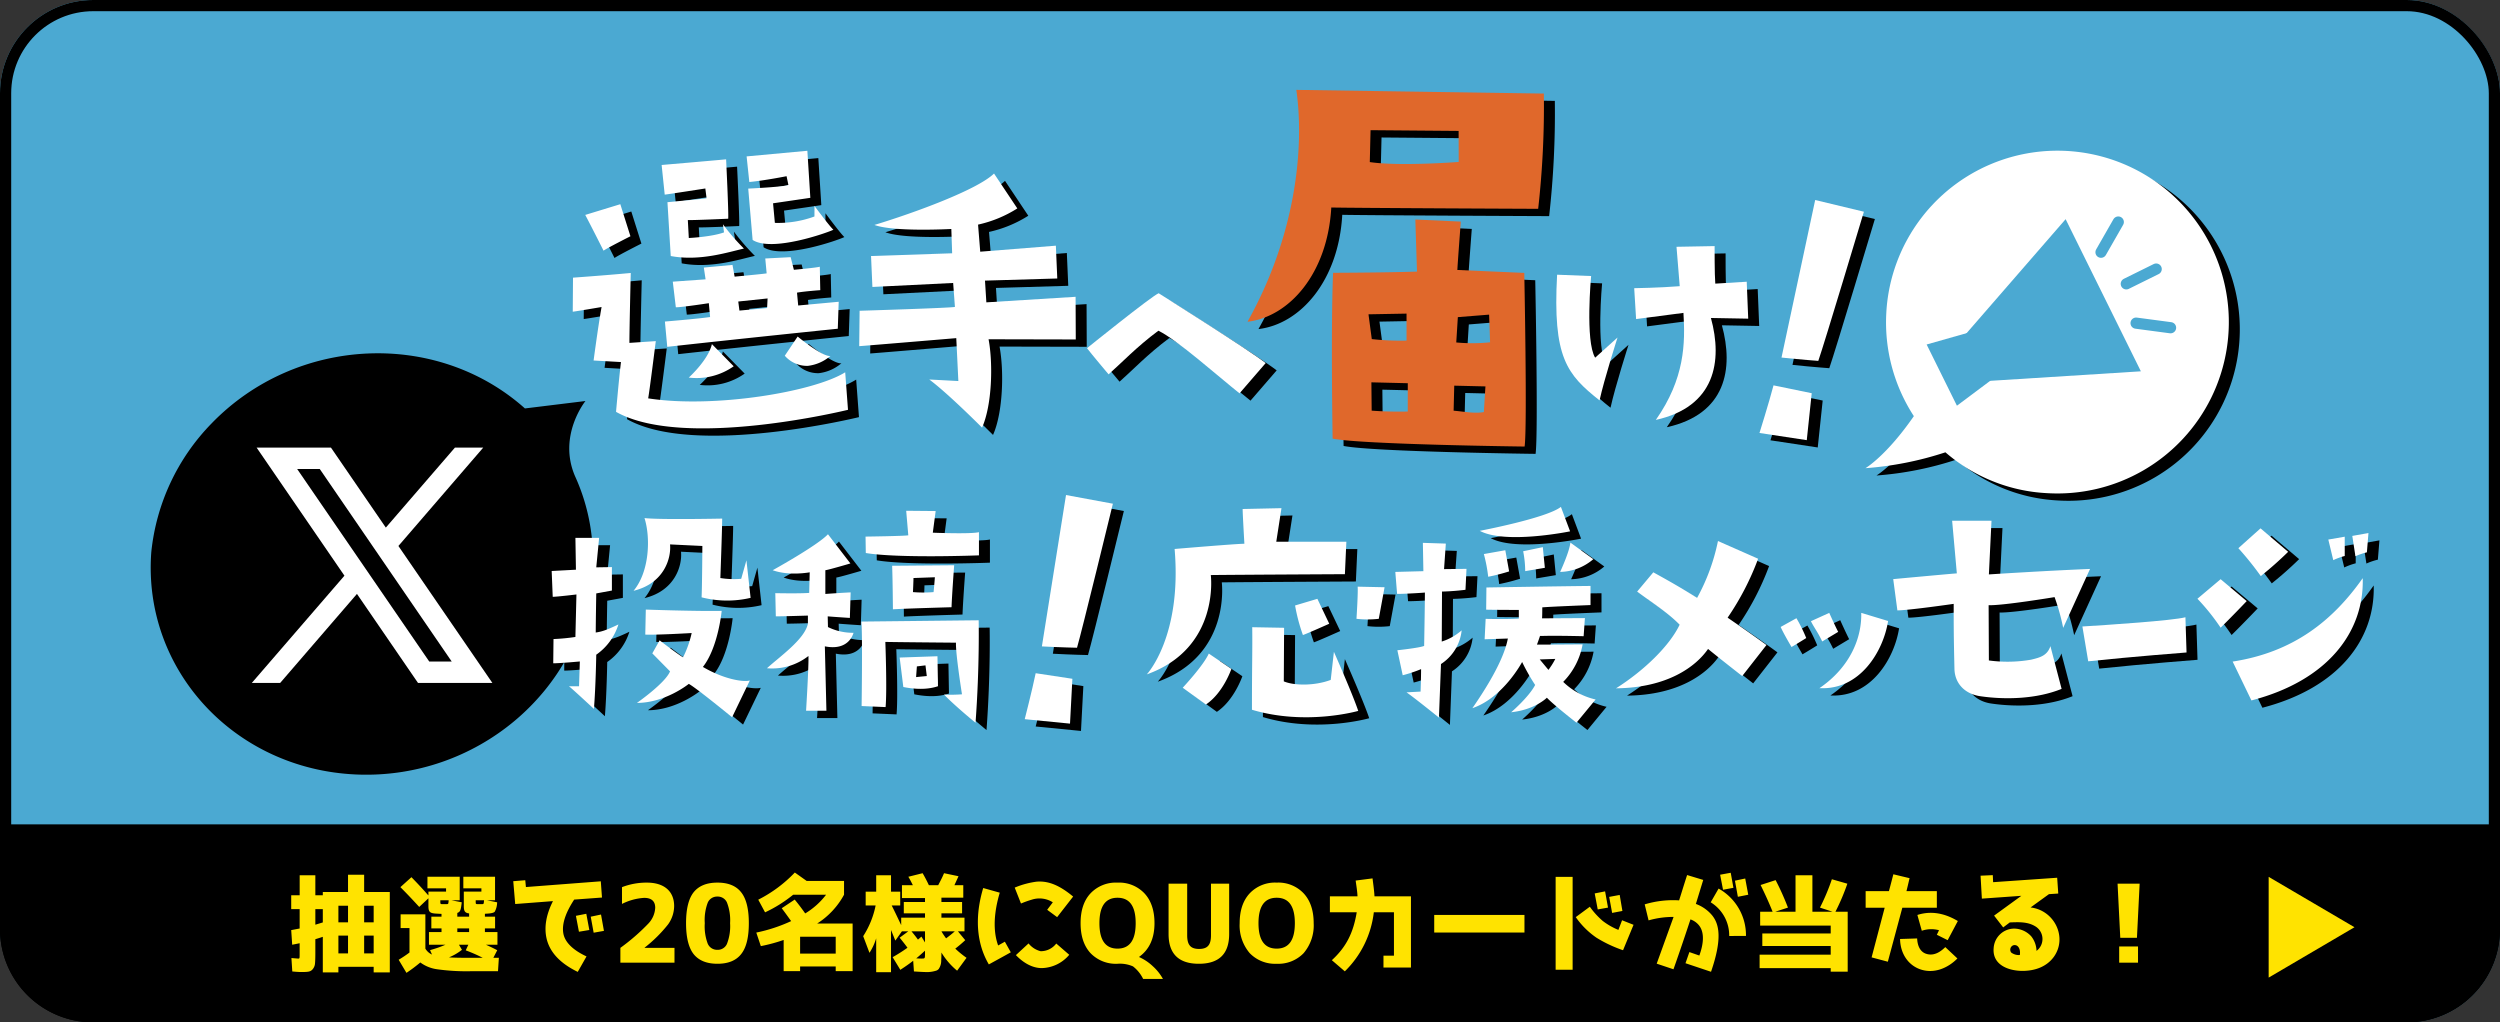 <svg xmlns="http://www.w3.org/2000/svg" width="670" height="274" viewBox="0 0 670 274">
  <rect x="0" y="0" width="670" height="274" fill="#333333" stroke="none"/>
  <g id="special01_on_sp" transform="translate(-45 -1206)">
    <g id="長方形_27975" data-name="長方形 27975" transform="translate(45 1206)" fill="#4ba9d2" stroke="#000" stroke-width="3">
      <rect width="670" height="274" rx="25" stroke="none"/>
      <rect x="1.5" y="1.5" width="667" height="271" rx="23.5" fill="none"/>
    </g>
    <g id="rogo" transform="translate(71.457 1230.086)">
      <g id="グループ_151309" data-name="グループ 151309" transform="translate(29.563 1.961)">
        <path id="パス_185539" data-name="パス 185539" d="M84.918,45.477s8.335-.592,15.479-1.253c0,0-.361,14.818-.364,18.736l7.072-.475S105.322,76.7,105.06,77.823c17.586,2.747,44.445-1.742,52.808-6.987l.748,10.057s-43.972,10.819-62.163.549c0,0,.75-8.646,1.321-13.347l-7.337-.417s1.179-8.954,2.138-14.332c0,0-6.913,1.182-7.725,1.257ZM88.2,28.662,97.6,25.789l2.71,8.593S94.121,37.51,93.1,38.246c0,0-3.02-6.018-4.9-9.584m67.68,30.5s-26.568,2.725-45.706,4.86l-.627-6.782s8.508-.7,12.112-1.209l-.343-3.71s-7.557,1.154-8.842,1.094l-.816-6.862,8.791-.626-.475-3.154,7.687-.711.568,3.145s7.867-.728,8.584-.883l-.368-3.983,6.806-.353.861,3.384s6.333-.585,6.946-.829l.128,6.286s-3.987.279-6.236.666l.319,3.444,10.857-1ZM110.229,25.252s9.86-.912,10.483-1.058l-.331-2.616s-10.074,1.573-10.886,1.649l-.825-7.947s13.03-1.117,17.281-1.511c0,0,.715,14.621.559,15.909,0,0-9.721.445-10.819.36l.262,4.812s6.084-.287,9.439-1.506L125.1,31.18a58.491,58.491,0,0,0,5.62,6.5c-4.2.942-11.815,3.471-19.61,2Zm11.913,38.032,5.839,5.943a17.209,17.209,0,0,1-12.037,3.028s5.222-4.687,6.2-8.971m14.921-12.237-7.859.825.313,2.43,7.418-.687ZM154.7,32.636c-1.57.787-16.5,6.087-21.644,2.732l-1.179-13.758s9.99-.469,10.761-1l-.486-2.324s-5.912,1.179-9.983,1.556l-.724-6.862,16.28-1.506.8,12.608-9.991,1.468.485,5.245a28.2,28.2,0,0,0,10.606-1.711l.014-2.824s3.963,5.377,5.061,6.371M141.676,66.4l3.447-5.146s6.619,5.5,8.784,5.209a11.363,11.363,0,0,1-6.052,2.653,7.888,7.888,0,0,1-6.178-2.715" transform="translate(15.568 4.849)"/>
        <path id="パス_185540" data-name="パス 185540" d="M166.366,51.508l-.474-6.417L144.25,46.163l-.363-8.29,21.736-.734-.22-6.516s-15.382.859-20.611-1.081c10.729-3.24,27.708-9.486,32.053-13.783l6.244,9.355a32.818,32.818,0,0,1-10.523,4.34l.583,7.257,20.27-1.612.38,8.793-19.374.572.366,5.825L198.706,48.8l.047,11.434-23.371-.054c1.239,6.565.936,17.662-1.743,23.682,0,0-9.206-9.256-14.153-12.9l7.8.414-.559-11.5s-21.786,1.836-26.009,2.154l.105-9.488s24.87-.758,25.538-1.037" transform="translate(36.474 6.657)"/>
        <path id="パス_185541" data-name="パス 185541" d="M192.151,60.053s-4.816-5.71-5.781-7.014c0,0,17.064-13.765,19.2-14.725,0,0,24.083,15.135,28.692,18.716l-7.017,8.115c-5.714-4.542-16.654-14.31-21.743-16.788-5.85,4.333-10.047,8.806-13.348,11.7" transform="translate(51.869 16.185)"/>
        <path id="パス_185542" data-name="パス 185542" d="M278.867,37.1l9.113.358s-1.626,17.435,1.078,21.881l6-5.407s-3.563,11.118-4.821,16.852c-8.764-6.957-12.579-11.448-11.375-33.685m42.212-7.667s-.024,7.769.182,10.061l8.424-.512.4,9.9-9.994-.183c3.185,11.61,1.128,23.8-14.766,27.318,7.784-11.082,7.906-20.631,7.4-28.682,0,0-7.6,1-12.687,1.656l-.509-8.276s6.88-.105,12.2-.538l-.863-10.556Z" transform="translate(85.363 12.435)"/>
        <path id="パス_185543" data-name="パス 185543" d="M331.536,85.108s-8.924-1.326-12.674-1.922c0,0,2.529-8.057,3.761-12.762l10.24,2.108Zm3.091-21.243s-4.373-.31-9.862-.892c0,0,5.252-24.551,9.024-42.222l13.058,3.138S336.2,59.411,334.627,63.865" transform="translate(99.599 8.766)"/>
        <path id="パス_185544" data-name="パス 185544" d="M72.983,112.539l.279-11.389s-5.171.627-6.357.627l-.28-6.917,6.5-.347-.139-8.525H79.34l-.767,7.893,4.192-.068V100.1l-4.192.771s-.139,8.105-.139,10.479c1.4-.208,2.585-.488,6.078-2.166a15.5,15.5,0,0,1-5.939,8.108s-.139,8.592-.627,14.53c0,0-6.078-5.658-6.71-6.078h2.725l.212-6.637s-5.311.491-7.129.491l.071-6.5a54.1,54.1,0,0,0,5.868-.559m46.955-10.482a27.487,27.487,0,0,1-13.136-.141c.141-2.585.209-13.762.209-13.762l-8.664-.42c.351,3.56-1.467,10.409-9.784,12.436,4.264-5.1,4.612-14.183,2.937-19.493,4.121.486,20.82.139,20.82.139,0,2.725-.488,15.928-.488,15.928a23.042,23.042,0,0,0,5.587.212l1.4-4.963Zm-.212,22.15-4.751,9.85s-9.64-7.9-11.6-8.943c0,0-6.29,5.1-13.9,5.1,0,0,7.613-5.311,8.872-8.452l-4.752-4.823,1.959-3.492s5.1,3.912,6.286,4.539a28.118,28.118,0,0,0,2.306-6.5s-9.431.559-12.436.42l.141-6.705s13.762.488,20.332.347c0,0-.908,9.784-5.031,15.022,5.59,3.284,10.761,4.124,12.576,3.636" transform="translate(28.145 34.081)"/>
        <path id="パス_185545" data-name="パス 185545" d="M122.7,115.634l.42,17.26h-5.451s.771-12.507.63-14.674a15.758,15.758,0,0,1-11.109,3.284c3.282-3.006,10.131-7.757,10.97-11.948V107.39s-6.778.209-8.6.209l-.139-6.219s6.29.141,9.084-.068l.139-5.519s-5.451,1.048-9.923-.559c0,0,12.021-6.637,14.815-9.643l6.01,7.825s-5.663,1.678-6.71,1.818v6.358s3.845-.28,6.778-.42l-.208,6.846s-4.333-.28-5.939-.42l.068,2.865A15.068,15.068,0,0,0,130.388,112c-.141.488-1.4,4.892-7.688,3.633m40.384,20.473s-5.171-4.192-8.452-7.546a38.281,38.281,0,0,0,4.821-.071s-1.747-10.97-1.607-13.835c0,0-16.56-.139-18.934-.208,0,0,.488,12.715.068,17.468l-6.427-.28s.277-19.705-.071-22.638l31.442-.348s.28,12.3-.839,27.459M164,91.249s-21.452.839-30.326-.627l-.068-4.4s10.478-.139,11.456-.347L144.5,79.3l7.9.073-.767,5.8s10.131.42,12.368-.139Zm-7.337,13.9s-12.509.351-15.721.56c0,0-.073-8.664-.212-11.67l16.628-.139s-.627,8.527-.7,11.249M143.73,126.536l-.979-7.9,10.131-.351.139,8.035c-1.467.492-4.4,1.188-9.291.212m8.456-29.416-5.731.208c0,.768-.139,3.774-.139,3.774a34.256,34.256,0,0,0,5.519,0c.139-1.117.351-3.981.351-3.981m-5.031,26.759c2.026-.208,2.865-.28,2.865-.28l-.351-2.865-2.306.28Z" transform="translate(45.281 33.5)"/>
        <path id="パス_185546" data-name="パス 185546" d="M167.89,137.6s-8.546-.814-12.139-1.192c0,0,2-7.782,2.937-12.32l9.836,1.495Zm1.876-20.339s-4.171-.077-9.415-.356c0,0,3.762-23.591,6.465-40.569l12.564,2.324s-8.343,34.286-9.614,38.6" transform="translate(65.795 32.246)"/>
        <path id="パス_185547" data-name="パス 185547" d="M214.845,78.81l-1.394,9h18.783l-.39,8.691s-29.726.156-35.938.236c0,0,2.562,19.56-17.153,26.622,0,0,9.469-10.091,7.454-33.611,0,0,16.532-1.4,18.7-1.4,0,0-.467-7.994-.467-9.313Zm-19.479,38.965,6.054,4.115s-2.175,6.441-6.832,9.545l-6.21-4.5s5.59-5.976,6.988-9.158m33.53-.467s4.967,11.179,6.522,15.835c0,0-13.971,4.035-28.487-.31,0-12.186.155-15.911.075-22.122l8.54.156-.08,14.357c2.717,1.166,8.23,1.243,12.577-.387Zm-8.306-4.5a48.017,48.017,0,0,1-2.1-7.919l5.976-1.785,3.182,6.677s-6.054,2.717-7.062,3.027m14.361-4.346s.467-7.3.31-8.617l7.219.156-1.553,8.461a26.421,26.421,0,0,1-5.976,0" transform="translate(75.511 33.292)"/>
        <path id="パス_185548" data-name="パス 185548" d="M225.574,96l7.522-.2-.137-7.592,6.155.2-.477,6.84,6.016-.07-.273,5.609s-3.078.41-6.29.477l-.07,13.4a14.969,14.969,0,0,0,5.334-3.007,12.192,12.192,0,0,1-5.539,9.027l-.546,14.362s-6.156-4.994-8.687-6.771l3.762-.206s.137-3.693.137-6.017a37.523,37.523,0,0,1-4.924,1.64l-1.435-6.7s5.882-.617,7.18-1.161c0,0,.2-11.217.2-14.3-2.459.206-6.973.41-7.454.343Zm20.652,36.52c7.317-10.533,9.027-16.072,9.508-18.669l-6.223.2.275-5.472s5.468.137,8.89-.067v-2.327s-5.336,0-8.754-.067l.067-5.949s20.378-.344,27.9-.411v5.128s-10.6.411-12.927.614c0,0,0,2.394-.067,2.942l11.489-.067-.341,4.853c-9.163-.2-10.055-.067-11.694-.067,0,0-.344,1.092-.822,2.324,4.033,0,11.421-.067,12.243-.067a19.137,19.137,0,0,1-5.2,10.052,18.189,18.189,0,0,0,8.684,4.717l-5.128,6.223s-6.156-4.788-7.933-6.7c0,0-3.144,3.216-9.574,3.9,0,0,4.718-4.033,6.431-7.314a52.925,52.925,0,0,1-3.489-6.156s-5.061,9.574-13.337,12.379m1.983-47.529s17.987-3.42,21.746-6.427l2.464,6.563s-17.3,3.555-24.21-.137m1.1,6.222,5.745-1.024,1.024,5.676a52.551,52.551,0,0,1-5.609,1.435,41.037,41.037,0,0,0-1.161-6.087m10.532-.751,5.266-1.1.548,5.539-5.266.892a28.455,28.455,0,0,0-.548-5.336m4.444,28.995,2.327,2.805a20.138,20.138,0,0,0,1.846-2.942ZM269.752,96s2.531-5.472,2.734-7.866l6.156,4.448A14.063,14.063,0,0,1,269.752,96" transform="translate(95.291 33.189)"/>
        <path id="パス_185549" data-name="パス 185549" d="M284.208,107.429c-3.145-3.213-7.057-5.658-11.389-8.875l4.333-5.168c4.543,2.513,7.128,3.98,11.739,6.845A53.824,53.824,0,0,0,294.478,85L305.24,89.75a72.4,72.4,0,0,1-8.176,15.793s6.429,4.4,10.409,7.337l-6.5,8.313s-6.357-4.96-9.151-7.266c-3.286,4.751-10.9,10.411-24.665,10.55,7.617-4.819,14.394-11.458,17.048-17.048" transform="translate(112.858 35.907)"/>
        <path id="パス_185550" data-name="パス 185550" d="M305.033,105.284s-2.458,1.542-3.944,2.4c0,0-2.171-3.658-2.913-5.374l4.229-2.344a41.75,41.75,0,0,1,2.629,5.316M311.2,98.54s1.771,3.944,2.4,5.087l-4.284,2.572c-1.314-2.742-2.057-3.488-3.03-5.429Zm-2.742,20.288v-.055c.055.055.055.055,0,.055m.114-.114c8.459-5.772,11.372-13.775,11.2-20.174l7.2,2.173c-1.259,8.058-7.489,18.573-18.4,18" transform="translate(125.96 41.627)"/>
        <path id="パス_185551" data-name="パス 185551" d="M320.5,105.209l-1.115-8.384s15.089-1.4,17.048-1.539l-1.259-14.111h10.55l-.7,14.391s15.022-.976,27.11-1.467l-7.2,15.792a57.527,57.527,0,0,0-2.306-8.243s-13.9,2.306-17.675,2.165l.068,14.81a36.906,36.906,0,0,0,11.321-.208c2.306-.559,4.331-1.047,5.171-3.633l3,11.458c-6.5,2.653-14.809,3-21.867,1.957-4.124-.632-6.71-3.424-6.849-7.2-.208-9.082-.208-11.6-.208-17.539,0,0-12.088,1.747-15.093,1.747" transform="translate(134.919 34.292)"/>
        <path id="パス_185552" data-name="パス 185552" d="M355.027,101.836c6.4-.384,24.161-1.559,27.612-2.472l.3,9.438s-14.334,1.1-26.352,2.368Z" transform="translate(149.976 41.975)"/>
        <path id="パス_185553" data-name="パス 185553" d="M376.7,101.479l6.217-5.24,6.99,5.868s-3.984,4.192-6.99,7.129a57.9,57.9,0,0,0-6.217-7.757M421,95.96c.42,14.394-9.36,27.457-29.831,32.769l-5.031-10.411c16.348-2.516,26.9-11.041,34.862-22.358M393.611,82.613l7.405,6.289a95.322,95.322,0,0,1-7.337,6.5,84.368,84.368,0,0,0-6.01-7.476Zm22.567,7.408a17.55,17.55,0,0,0-3.074,1.115l-1.327-5.519,4.4-.767Zm2.026-5.382,4.331-.768-.42,5.172a16.809,16.809,0,0,0-3.072,1.047Z" transform="translate(159.132 34.899)"/>
        <path id="パス_185554" data-name="パス 185554" d="M234.617,38.707s13.071-.031,22.489-.324l-.444-13.958,12.189.56s-.9,11.832-.923,12.963l17.93.785s.831,41.242.09,46.538c0,0-43.387-.532-51.454-2.119,0,0-.5-29.645.124-44.444m9.489,11.123.885,6.646a69.829,69.829,0,0,0,9.313.4V49.644ZM254.638,68.3l-9.754-.238.074,7.589c5.135.384,9.67.235,9.67.235Zm12.283,7.361c2.87.245,5.647.831,8.1.371l.431-6.877-8.363-.2Zm.708-18.285a45.8,45.8,0,0,0,9.064-.043l-.259-7.414-8.38.669Z" transform="translate(69.569 10.317)"/>
        <path id="パス_185555" data-name="パス 185555" d="M218.4,62.144C231.433,38.866,233.675,15.325,231.487,0L297.824.99A246.3,246.3,0,0,1,296.3,31.878s-49.768-.216-55.444-.356c-.983,17.613-11.176,29.284-22.455,30.622m32.773-42.793c7.988,1.189,23.83-.038,23.83-.038L274.98,11l-23.6-.2Z" transform="translate(62.85 0)"/>
        <rect id="長方形_27839" data-name="長方形 27839" width="583.462" height="185.277" fill="none"/>
      </g>
      <g id="グループ_151350" data-name="グループ 151350" transform="translate(0 0)">
        <path id="パス_185535" data-name="パス 185535" d="M110.765,28.389C94.255,1.193,57.773-8.08,29.279,7.678A57.757,57.757,0,0,0,3.734,35.967C-7.7,65.374,8.008,98.062,38.817,108.975c30.381,10.763,64.2-3.658,76.071-32.437A53.2,53.2,0,0,0,118.3,49.693c-1.323-11.777,8.558-18.466,8.558-18.466" transform="translate(0 90.612) rotate(-17)"/>
        <path id="パス_185536" data-name="パス 185536" d="M3.4,45.972A46.019,46.019,0,0,0,12.22,73.119C5.4,84.176,0,87.726,0,87.726a89.133,89.133,0,0,0,21.176-5.37,44.993,44.993,0,0,0,27.742,9.506A45.932,45.932,0,1,0,3.4,45.52c0,.151,0,.3,0,.452" transform="translate(481.02 15.742) rotate(3)"/>
        <g id="グループ_151351" data-name="グループ 151351" transform="translate(478.079 13.781) rotate(3)">
          <path id="パス_185536-2" data-name="パス 185536" d="M3.4,45.972A46.019,46.019,0,0,0,12.22,73.119C5.4,84.176,0,87.726,0,87.726a89.133,89.133,0,0,0,21.176-5.37,44.993,44.993,0,0,0,27.742,9.506A45.932,45.932,0,1,0,3.4,45.52c0,.151,0,.3,0,.452" transform="translate(0 0)" fill="#fff"/>
          <path id="パス_185537" data-name="パス 185537" d="M8.963,19.6l8.663-7.217L10.67,0,0,3.641Z" transform="translate(14.638 50.123)" fill="#4ba9d2"/>
          <path id="パス_185538" data-name="パス 185538" d="M47.514,39.662,6.772,44.386,0,32.326,25.241,0Z" transform="translate(24.837 18.276)" fill="#4ba9d2"/>
          <line id="線_223" data-name="線 223" y1="4.374" x2="7.791" transform="translate(67.221 30.359)" fill="none" stroke="#4ba9d2" stroke-linecap="round" stroke-width="3"/>
          <line id="線_224" data-name="線 224" x2="9.291" y2="0.745" transform="translate(70.392 45.112)" fill="none" stroke="#4ba9d2" stroke-linecap="round" stroke-width="3"/>
          <line id="線_225" data-name="線 225" y1="8.321" x2="4.2" transform="translate(60.01 18.303)" fill="none" stroke="#4ba9d2" stroke-linecap="round" stroke-width="3"/>
        </g>
        <path id="パス_185539-2" data-name="パス 185539" d="M84.918,45.477s8.335-.592,15.479-1.253c0,0-.361,14.818-.364,18.736l7.072-.475S105.322,76.7,105.06,77.823c17.586,2.747,44.445-1.742,52.808-6.987l.748,10.057s-43.972,10.819-62.163.549c0,0,.75-8.646,1.321-13.347l-7.337-.417s1.179-8.954,2.138-14.332c0,0-6.913,1.182-7.725,1.257ZM88.2,28.662,97.6,25.789l2.71,8.593S94.121,37.51,93.1,38.246c0,0-3.02-6.018-4.9-9.584m67.68,30.5s-26.568,2.725-45.706,4.86l-.627-6.782s8.508-.7,12.112-1.209l-.343-3.71s-7.557,1.154-8.842,1.094l-.816-6.862,8.791-.626-.475-3.154,7.687-.711.568,3.145s7.867-.728,8.584-.883l-.368-3.983,6.806-.353.861,3.384s6.333-.585,6.946-.829l.128,6.286s-3.987.279-6.236.666l.319,3.444,10.857-1ZM110.229,25.252s9.86-.912,10.483-1.058l-.331-2.616s-10.074,1.573-10.886,1.649l-.825-7.947s13.03-1.117,17.281-1.511c0,0,.715,14.621.559,15.909,0,0-9.721.445-10.819.36l.262,4.812s6.084-.287,9.439-1.506L125.1,31.18a58.491,58.491,0,0,0,5.62,6.5c-4.2.942-11.815,3.471-19.61,2Zm11.913,38.032,5.839,5.943a17.209,17.209,0,0,1-12.037,3.028s5.222-4.687,6.2-8.971m14.921-12.237-7.859.825.313,2.43,7.418-.687ZM154.7,32.636c-1.57.787-16.5,6.087-21.644,2.732l-1.179-13.758s9.99-.469,10.761-1l-.486-2.324s-5.912,1.179-9.983,1.556l-.724-6.862,16.28-1.506.8,12.608-9.991,1.468.485,5.245a28.2,28.2,0,0,0,10.606-1.711l.014-2.824s3.963,5.377,5.061,6.371M141.676,66.4l3.447-5.146s6.619,5.5,8.784,5.209a11.363,11.363,0,0,1-6.052,2.653,7.888,7.888,0,0,1-6.178-2.715" transform="translate(42.19 4.849)" fill="#fff"/>
        <path id="パス_185540-2" data-name="パス 185540" d="M166.366,51.508l-.474-6.417L144.25,46.163l-.363-8.29,21.736-.734-.22-6.516s-15.382.859-20.611-1.081c10.729-3.24,27.708-9.486,32.053-13.783l6.244,9.355a32.818,32.818,0,0,1-10.523,4.34l.583,7.257,20.27-1.612.38,8.793-19.374.572.366,5.825L198.706,48.8l.047,11.434-23.371-.054c1.239,6.565.936,17.662-1.743,23.682,0,0-9.206-9.256-14.153-12.9l7.8.414-.559-11.5s-21.786,1.836-26.009,2.154l.105-9.488s24.87-.758,25.538-1.037" transform="translate(63.096 6.657)" fill="#fff"/>
        <path id="パス_185541-2" data-name="パス 185541" d="M192.151,60.053s-4.816-5.71-5.781-7.014c0,0,17.064-13.765,19.2-14.725,0,0,24.083,15.135,28.692,18.716l-7.017,8.115c-5.714-4.542-16.654-14.31-21.743-16.788-5.85,4.333-10.047,8.806-13.348,11.7" transform="translate(78.49 16.185)" fill="#fff"/>
        <path id="パス_185542-2" data-name="パス 185542" d="M278.867,37.1l9.113.358s-1.626,17.435,1.078,21.881l6-5.407s-3.563,11.118-4.821,16.852c-8.764-6.957-12.579-11.448-11.375-33.685m42.212-7.667s-.024,7.769.182,10.061l8.424-.512.4,9.9-9.994-.183c3.185,11.61,1.128,23.8-14.766,27.318,7.784-11.082,7.906-20.631,7.4-28.682,0,0-7.6,1-12.687,1.656l-.509-8.276s6.88-.105,12.2-.538l-.863-10.556Z" transform="translate(111.984 12.435)" fill="#fff"/>
        <path id="パス_185543-2" data-name="パス 185543" d="M331.536,85.108s-8.924-1.326-12.674-1.922c0,0,2.529-8.057,3.761-12.762l10.24,2.108Zm3.091-21.243s-4.373-.31-9.862-.892c0,0,5.252-24.551,9.024-42.222l13.058,3.138S336.2,59.411,334.627,63.865" transform="translate(126.221 8.766)" fill="#fff"/>
        <path id="パス_185544-2" data-name="パス 185544" d="M72.983,112.539l.279-11.389s-5.171.627-6.357.627l-.28-6.917,6.5-.347-.139-8.525H79.34l-.767,7.893,4.192-.068V100.1l-4.192.771s-.139,8.105-.139,10.479c1.4-.208,2.585-.488,6.078-2.166a15.5,15.5,0,0,1-5.939,8.108s-.139,8.592-.627,14.53c0,0-6.078-5.658-6.71-6.078h2.725l.212-6.637s-5.311.491-7.129.491l.071-6.5a54.1,54.1,0,0,0,5.868-.559m46.955-10.482a27.487,27.487,0,0,1-13.136-.141c.141-2.585.209-13.762.209-13.762l-8.664-.42c.351,3.56-1.467,10.409-9.784,12.436,4.264-5.1,4.612-14.183,2.937-19.493,4.121.486,20.82.139,20.82.139,0,2.725-.488,15.928-.488,15.928a23.042,23.042,0,0,0,5.587.212l1.4-4.963Zm-.212,22.15-4.751,9.85s-9.64-7.9-11.6-8.943c0,0-6.29,5.1-13.9,5.1,0,0,7.613-5.311,8.872-8.452l-4.752-4.823,1.959-3.492s5.1,3.912,6.286,4.539a28.118,28.118,0,0,0,2.306-6.5s-9.431.559-12.436.42l.141-6.705s13.762.488,20.332.347c0,0-.908,9.784-5.031,15.022,5.59,3.284,10.761,4.124,12.576,3.636" transform="translate(54.767 34.081)" fill="#fff"/>
        <path id="パス_185545-2" data-name="パス 185545" d="M122.7,115.634l.42,17.26h-5.451s.771-12.507.63-14.674a15.758,15.758,0,0,1-11.109,3.284c3.282-3.006,10.131-7.757,10.97-11.948V107.39s-6.778.209-8.6.209l-.139-6.219s6.29.141,9.084-.068l.139-5.519s-5.451,1.048-9.923-.559c0,0,12.021-6.637,14.815-9.643l6.01,7.825s-5.663,1.678-6.71,1.818v6.358s3.845-.28,6.778-.42l-.208,6.846s-4.333-.28-5.939-.42l.068,2.865A15.068,15.068,0,0,0,130.388,112c-.141.488-1.4,4.892-7.688,3.633m40.384,20.473s-5.171-4.192-8.452-7.546a38.281,38.281,0,0,0,4.821-.071s-1.747-10.97-1.607-13.835c0,0-16.56-.139-18.934-.208,0,0,.488,12.715.068,17.468l-6.427-.28s.277-19.705-.071-22.638l31.442-.348s.28,12.3-.839,27.459M164,91.249s-21.452.839-30.326-.627l-.068-4.4s10.478-.139,11.456-.347L144.5,79.3l7.9.073-.767,5.8s10.131.42,12.368-.139Zm-7.337,13.9s-12.509.351-15.721.56c0,0-.073-8.664-.212-11.67l16.628-.139s-.627,8.527-.7,11.249M143.73,126.536l-.979-7.9,10.131-.351.139,8.035c-1.467.492-4.4,1.188-9.291.212m8.456-29.416-5.731.208c0,.768-.139,3.774-.139,3.774a34.256,34.256,0,0,0,5.519,0c.139-1.117.351-3.981.351-3.981m-5.031,26.759c2.026-.208,2.865-.28,2.865-.28l-.351-2.865-2.306.28Z" transform="translate(71.902 33.5)" fill="#fff"/>
        <path id="パス_185546-2" data-name="パス 185546" d="M167.89,137.6s-8.546-.814-12.139-1.192c0,0,2-7.782,2.937-12.32l9.836,1.495Zm1.876-20.339s-4.171-.077-9.415-.356c0,0,3.762-23.591,6.465-40.569l12.564,2.324s-8.343,34.286-9.614,38.6" transform="translate(92.417 32.246)" fill="#fff"/>
        <path id="パス_185547-2" data-name="パス 185547" d="M214.845,78.81l-1.394,9h18.783l-.39,8.691s-29.726.156-35.938.236c0,0,2.562,19.56-17.153,26.622,0,0,9.469-10.091,7.454-33.611,0,0,16.532-1.4,18.7-1.4,0,0-.467-7.994-.467-9.313Zm-19.479,38.965,6.054,4.115s-2.175,6.441-6.832,9.545l-6.21-4.5s5.59-5.976,6.988-9.158m33.53-.467s4.967,11.179,6.522,15.835c0,0-13.971,4.035-28.487-.31,0-12.186.155-15.911.075-22.122l8.54.156-.08,14.357c2.717,1.166,8.23,1.243,12.577-.387Zm-8.306-4.5a48.017,48.017,0,0,1-2.1-7.919l5.976-1.785,3.182,6.677s-6.054,2.717-7.062,3.027m14.361-4.346s.467-7.3.31-8.617l7.219.156-1.553,8.461a26.421,26.421,0,0,1-5.976,0" transform="translate(102.133 33.292)" fill="#fff"/>
        <path id="パス_185548-2" data-name="パス 185548" d="M225.574,96l7.522-.2-.137-7.592,6.155.2-.477,6.84,6.016-.07-.273,5.609s-3.078.41-6.29.477l-.07,13.4a14.969,14.969,0,0,0,5.334-3.007,12.192,12.192,0,0,1-5.539,9.027l-.546,14.362s-6.156-4.994-8.687-6.771l3.762-.206s.137-3.693.137-6.017a37.523,37.523,0,0,1-4.924,1.64l-1.435-6.7s5.882-.617,7.18-1.161c0,0,.2-11.217.2-14.3-2.459.206-6.973.41-7.454.343Zm20.652,36.52c7.317-10.533,9.027-16.072,9.508-18.669l-6.223.2.275-5.472s5.468.137,8.89-.067v-2.327s-5.336,0-8.754-.067l.067-5.949s20.378-.344,27.9-.411v5.128s-10.6.411-12.927.614c0,0,0,2.394-.067,2.942l11.489-.067-.341,4.853c-9.163-.2-10.055-.067-11.694-.067,0,0-.344,1.092-.822,2.324,4.033,0,11.421-.067,12.243-.067a19.137,19.137,0,0,1-5.2,10.052,18.189,18.189,0,0,0,8.684,4.717l-5.128,6.223s-6.156-4.788-7.933-6.7c0,0-3.144,3.216-9.574,3.9,0,0,4.718-4.033,6.431-7.314a52.925,52.925,0,0,1-3.489-6.156s-5.061,9.574-13.337,12.379m1.983-47.529s17.987-3.42,21.746-6.427l2.464,6.563s-17.3,3.555-24.21-.137m1.1,6.222,5.745-1.024,1.024,5.676a52.551,52.551,0,0,1-5.609,1.435,41.037,41.037,0,0,0-1.161-6.087m10.532-.751,5.266-1.1.548,5.539-5.266.892a28.455,28.455,0,0,0-.548-5.336m4.444,28.995,2.327,2.805a20.138,20.138,0,0,0,1.846-2.942ZM269.752,96s2.531-5.472,2.734-7.866l6.156,4.448A14.063,14.063,0,0,1,269.752,96" transform="translate(121.913 33.189)" fill="#fff"/>
        <path id="パス_185549-2" data-name="パス 185549" d="M284.208,107.429c-3.145-3.213-7.057-5.658-11.389-8.875l4.333-5.168c4.543,2.513,7.128,3.98,11.739,6.845A53.824,53.824,0,0,0,294.478,85L305.24,89.75a72.4,72.4,0,0,1-8.176,15.793s6.429,4.4,10.409,7.337l-6.5,8.313s-6.357-4.96-9.151-7.266c-3.286,4.751-10.9,10.411-24.665,10.55,7.617-4.819,14.394-11.458,17.048-17.048" transform="translate(139.48 35.907)" fill="#fff"/>
        <path id="パス_185550-2" data-name="パス 185550" d="M305.033,105.284s-2.458,1.542-3.944,2.4c0,0-2.171-3.658-2.913-5.374l4.229-2.344a41.75,41.75,0,0,1,2.629,5.316M311.2,98.54s1.771,3.944,2.4,5.087l-4.284,2.572c-1.314-2.742-2.057-3.488-3.03-5.429Zm-2.742,20.288v-.055c.055.055.055.055,0,.055m.114-.114c8.459-5.772,11.372-13.775,11.2-20.174l7.2,2.173c-1.259,8.058-7.489,18.573-18.4,18" transform="translate(152.582 41.627)" fill="#fff"/>
        <path id="パス_185551-2" data-name="パス 185551" d="M320.5,105.209l-1.115-8.384s15.089-1.4,17.048-1.539l-1.259-14.111h10.55l-.7,14.391s15.022-.976,27.11-1.467l-7.2,15.792a57.527,57.527,0,0,0-2.306-8.243s-13.9,2.306-17.675,2.165l.068,14.81a36.906,36.906,0,0,0,11.321-.208c2.306-.559,4.331-1.047,5.171-3.633l3,11.458c-6.5,2.653-14.809,3-21.867,1.957-4.124-.632-6.71-3.424-6.849-7.2-.208-9.082-.208-11.6-.208-17.539,0,0-12.088,1.747-15.093,1.747" transform="translate(161.541 34.292)" fill="#fff"/>
        <path id="パス_185552-2" data-name="パス 185552" d="M355.027,101.836c6.4-.384,24.161-1.559,27.612-2.472l.3,9.438s-14.334,1.1-26.352,2.368Z" transform="translate(176.598 41.975)" fill="#fff"/>
        <path id="パス_185553-2" data-name="パス 185553" d="M376.7,101.479l6.217-5.24,6.99,5.868s-3.984,4.192-6.99,7.129a57.9,57.9,0,0,0-6.217-7.757M421,95.96c.42,14.394-9.36,27.457-29.831,32.769l-5.031-10.411c16.348-2.516,26.9-11.041,34.862-22.358M393.611,82.613l7.405,6.289a95.322,95.322,0,0,1-7.337,6.5,84.368,84.368,0,0,0-6.01-7.476Zm22.567,7.408a17.55,17.55,0,0,0-3.074,1.115l-1.327-5.519,4.4-.767Zm2.026-5.382,4.331-.768-.42,5.172a16.809,16.809,0,0,0-3.072,1.047Z" transform="translate(185.754 34.899)" fill="#fff"/>
        <path id="パス_185554-2" data-name="パス 185554" d="M234.617,38.707s13.071-.031,22.489-.324l-.444-13.958,12.189.56s-.9,11.832-.923,12.963l17.93.785s.831,41.242.09,46.538c0,0-43.387-.532-51.454-2.119,0,0-.5-29.645.124-44.444m9.489,11.123.885,6.646a69.829,69.829,0,0,0,9.313.4V49.644ZM254.638,68.3l-9.754-.238.074,7.589c5.135.384,9.67.235,9.67.235Zm12.283,7.361c2.87.245,5.647.831,8.1.371l.431-6.877-8.363-.2Zm.708-18.285a45.8,45.8,0,0,0,9.064-.043l-.259-7.414-8.38.669Z" transform="translate(96.191 10.317)" fill="#e0682b"/>
        <path id="パス_185555-2" data-name="パス 185555" d="M218.4,62.144C231.433,38.866,233.675,15.325,231.487,0L297.824.99A246.3,246.3,0,0,1,296.3,31.878s-49.768-.216-55.444-.356c-.983,17.613-11.176,29.284-22.455,30.622m32.773-42.793c7.988,1.189,23.83-.038,23.83-.038L274.98,11l-23.6-.2Z" transform="translate(89.472 0)" fill="#e0682b"/>
        <path id="パス_185556" data-name="パス 185556" d="M81.491,130.468,56.277,93.72l.043.034L79.046,67.4H71.458L52.937,88.841,38.232,67.4H18.306l23.54,34.328-24.83,28.745h7.6L45.2,106.61,61.56,130.468ZM35.229,73.131,70.6,124.743h-6.02L29.171,73.131Z" transform="translate(24.007 28.47)" fill="#fff"/>
        <rect id="長方形_27839-2" data-name="長方形 27839" width="583.462" height="185.277" transform="translate(26.622)" fill="none"/>
      </g>
    </g>
    <g id="長方形_27956" data-name="長方形 27956" transform="translate(45 1427)" stroke="#000" stroke-width="3">
      <path d="M0,0H670a0,0,0,0,1,0,0V28a25,25,0,0,1-25,25H25A25,25,0,0,1,0,28V0A0,0,0,0,1,0,0Z" stroke="none"/>
      <path d="M1.5,1.5h667a0,0,0,0,1,0,0V28A23.5,23.5,0,0,1,645,51.5H25A23.5,23.5,0,0,1,1.5,28V1.5A0,0,0,0,1,1.5,1.5Z" fill="none"/>
    </g>
    <g id="グループ_151957" data-name="グループ 151957" transform="translate(122.152 1433.393)">
      <path id="パス_199017" data-name="パス 199017" d="M20.59-10.817v-4.437h2.552v4.437Zm-6.9-4.437h2.581v4.437H13.688Zm0,12.76V-7.25h2.581v4.756Zm9.454,0H20.59V-7.25h2.552Zm4.321,5.1V-18.937H20.59v-4.64H16.269v4.64H9.512v.87h-2v-5.365h-4.2v5.365H1.044v3.712H3.306v5.191l-2.262.435.261,3.915c1.073-.2,1.74-.348,2-.406v2.958c0,1.131-.029,1.16-.377,1.16-.174,0-.754-.058-1.827-.145l.232,3.6c.957.087,1.74.145,2.291.145,1.943,0,2.639-.029,3.248-.841A2.686,2.686,0,0,0,7.424.174c.058-.609.087-1.566.087-2.842V-6.293c.29-.087.957-.29,2-.638V2.61h4.176V1.1h9.454V2.61ZM9.512-14.355v3.567l-2,.609v-4.176ZM48.72-8.207H45.559v-.986H48.72ZM32.741-2.726a31.291,31.291,0,0,1-2.9,1.943l2.088,3.509A39.945,39.945,0,0,0,35.641-.058a9.764,9.764,0,0,0,4.553,1.827,56.349,56.349,0,0,0,8.816.522h7.453l.232-3.6H55.216l1.044-2.03q-1.218-.653-3.045-1.479h3.1V-8.207H52.954v-.986H55.68v-3.132H52.954v-.783c.116,0,.348-.029.435-.029,1.218-.058,1.943-.232,2.2-.522a5.332,5.332,0,0,0,.638-2.523l-2.755-.551h2.2v-6.293h-8.5v3.1h4.843v.87H47.3V-15.2c0,1.392.29,1.856,1.421,2v.87H45.559V-13.34c.812-.261.957-.812,1.189-2.842l-2.784-.551H46.2v-6.293H37.555v3.1h4.988v.87H37.816v1.044c-1.479-1.682-2.987-3.306-4.553-4.9l-2.958,2.668q2.349,2.349,5.046,5.307l2.465-2.32V-15.2c0,1.653.377,1.972,2.291,2.059.493.029.928.058,1.218.058v.754H38.6v3.132h2.726v.986H37.961v3.393H42.4a29.7,29.7,0,0,1-4.147,1.45l.522,1.189A3.869,3.869,0,0,1,37-3.77v-9.193H30.363V-9.28h2.378ZM52.722-16.733c-.087,1.015-.058,1.044-.609,1.044H50.982c-.435,0-.493-.087-.493-.522v-.522Zm-9.483,0c-.087,1.015-.058,1.044-.638,1.044h-1.16c-.348,0-.435-.087-.435-.522v-.522ZM48.865-1.305c-2.407,0-4.263-.029-5.539-.116a14.69,14.69,0,0,0,3.48-2.03l-.812-1.363h2.523l-.7,1.508a41.329,41.329,0,0,1,4.553,2Zm31.32-.377c-3.451-1.6-5.6-3.6-6.148-5.858-.7-3.045.986-6.525,2.842-9.367l7.453-.551-.319-4.35L63.945-20.271,63.771-22.1l-3.219.261.522,6.119L71.195-16.5c-1.827,3.6-2.407,6.989-1.711,10.034.87,3.712,3.683,6.67,8.352,8.932Zm.754-7.076-.812-4.35-2.784.551.812,4.263Zm3.915.232-.783-4.379-2.755.58L82.1-8.033Zm10.9,4.495a36.876,36.876,0,0,0,6.293-6.235,8.543,8.543,0,0,0,1.624-4.9c0-3.944-2.639-6.293-7.308-6.293a18.276,18.276,0,0,0-6.67,1.218v4.495a15.193,15.193,0,0,1,5.945-1.624c1.972,0,2.958.9,2.958,2.668A6.624,6.624,0,0,1,96.773-10.5a54.814,54.814,0,0,1-7.511,6.525V0h14.5V-3.973h-8Zm16.936-1.015a13.158,13.158,0,0,1-.812-5.539,13.158,13.158,0,0,1,.812-5.539,2.72,2.72,0,0,1,2.581-1.595,2.68,2.68,0,0,1,2.552,1.595,13.058,13.058,0,0,1,.841,5.539,13.058,13.058,0,0,1-.841,5.539,2.68,2.68,0,0,1-2.552,1.6A2.72,2.72,0,0,1,112.694-5.046Zm-3.77-13.862c-1.363,1.711-2.059,4.466-2.059,8.323s.7,6.612,2.059,8.323C110.316-.551,112.433.29,115.275.29s4.959-.841,6.322-2.552c1.392-1.711,2.088-4.466,2.088-8.323s-.7-6.612-2.088-8.323c-1.363-1.711-3.48-2.552-6.322-2.552S110.316-20.619,108.924-18.908Zm33.089,8.41a21.006,21.006,0,0,0,7.192-7.714V-21.9H139.2l-3.19-2.262a35.835,35.835,0,0,1-9.8,7.279l1.827,3.393a36.1,36.1,0,0,0,7.54-4.727h8.816a19.966,19.966,0,0,1-5.6,5.017c-.928-1.334-1.885-2.581-2.813-3.712l-3.48,2.32c.754.986,1.566,2.117,2.523,3.451a42.51,42.51,0,0,1-9.338,3.074L126.9-4.437a45.086,45.086,0,0,0,6.119-1.653V2.262h4.408V1.015h9.541V2.262H151.5V-10.5Zm-4.582,8.062V-6.96h9.541v4.524Zm20.242-12.905a23.826,23.826,0,0,1-3.335,8.236l1.682,4.466a15.154,15.154,0,0,0,1.8-3.886V2.552h3.973V-8.758l.551,1.334.609,1.508L164.72-8.41h1.711L164.111-6.7c.928,1.16,1.653,2.059,2.088,2.7a43.128,43.128,0,0,1-3.973,2.523l2.059,3.393c1.421-.928,2.581-1.74,3.451-2.436l.2,2.871c1.45.087,2.378.145,2.813.145a8.235,8.235,0,0,0,3.016-.319,1.5,1.5,0,0,0,.812-.493,3.938,3.938,0,0,0,.667-2.32c.029-.493.058-1.16.058-2.059v-.029a19.047,19.047,0,0,0,4.205,4.872l2.523-3.451a25.853,25.853,0,0,1-3.016-2.465c.986-.754,1.856-1.508,2.668-2.262L179.713-8.41h1.769v-3.654H175.3v-1.16h5.539v-3.045H175.3v-1.16h5.858v-3.335h-2.378c.145-.319.522-1.131,1.1-2.407L176-23.983c-.435,1.073-.986,2.117-1.566,3.219h-2.494c-.609-1.305-1.189-2.378-1.682-3.219l-3.828.957c.348.551.754,1.334,1.218,2.262H164.72v3.451H170.9v1.044h-5.684v3.045H170.9v1.16h-6.38v2c-.783-1.624-1.6-3.393-2.552-5.278h2.291v-3.683h-2.465v-4.408h-3.973v4.408H155v3.683Zm18.879,8.816A17.714,17.714,0,0,1,175.3-8.41h3.6C178.205-7.8,177.422-7.163,176.552-6.525Zm-7.54.348c-.464-.667-1.044-1.392-1.74-2.233H170.9v2.987l-.957-1.566ZM170.9-2.262c0,1.131-.058,1.16-.87,1.16-.551,0-1.044-.029-1.479-.058.522-.406,1.334-1.131,2.349-2.059Zm24.36.232c1.885,1.972,4.321,3.48,6.931,3.48a9.9,9.9,0,0,0,7.366-3.567l-3.48-3.016A5.2,5.2,0,0,1,201.9-3.074a5.981,5.981,0,0,1-3.248-2.088ZM210.6-17.719c-3.973-3.306-6.9-4.205-9.744-4a22.665,22.665,0,0,0-5.916,1.6l1.682,4.263a27.933,27.933,0,0,1,2.929-1.044,6.66,6.66,0,0,1,5.6.725l-1.508,2,2.668,1.972ZM192.3-5.626l-1.8,1.015c-.638-1.8-1.914-6.235.435-14.152L186.5-20.01C183.077-8.584,186.7-1.8,188.007.464c0,0,5.829-3.19,5.887-3.248ZM222.488.29a8.715,8.715,0,0,1,4.147.7,9.481,9.481,0,0,1,2.726,3.364h5.307a13.093,13.093,0,0,0-2.7-3.393,13.015,13.015,0,0,0-3.683-2.465v-.058c2.755-1.972,4.118-4.988,4.118-9.019,0-3.393-.9-6.061-2.668-7.975a9.333,9.333,0,0,0-7.25-2.9,9.333,9.333,0,0,0-7.25,2.9c-1.769,1.914-2.639,4.582-2.639,7.975s.87,6.061,2.639,8A9.415,9.415,0,0,0,222.488.29Zm0-17.69c3.248,0,4.872,2.262,4.872,6.815s-1.624,6.815-4.872,6.815c-3.219,0-4.843-2.262-4.843-6.815S219.269-17.4,222.488-17.4Zm13.688,9.715c0,5.307,2.7,7.975,8.12,7.975s8.12-2.668,8.12-7.975V-21.17h-4.872V-7.337c0,2.639-.957,3.654-3.19,3.654s-3.19-1.015-3.19-3.654V-21.17h-4.988Zm36.221,5.1a11.451,11.451,0,0,0,2.668-8c0-3.393-.9-6.061-2.668-7.975a9.333,9.333,0,0,0-7.25-2.9,9.333,9.333,0,0,0-7.25,2.9c-1.769,1.914-2.668,4.582-2.668,7.975a11.451,11.451,0,0,0,2.668,8A9.415,9.415,0,0,0,265.147.29,9.415,9.415,0,0,0,272.4-2.581Zm-2.378-8c0,4.553-1.624,6.815-4.872,6.815s-4.872-2.262-4.872-6.815S261.9-17.4,265.147-17.4,270.019-15.138,270.019-10.585ZM293.77,1.305h7.366V-17.777h-9.773c-.087-1.6-.319-3.132-.522-4.814l-4.524.58c.2,1.508.435,2.842.493,4.234h-7.4v4.263h7.192c-.928,5.6-2.871,9.367-6.67,12.847l3.48,2.987a26.369,26.369,0,0,0,7.772-15.834h5.394V-1.885H293.77Zm13.6-14.094v4.7h24.186v-4.7ZM344.462,1.885V-23h-4.553V1.885Zm13.253-13.253-.986,2.581a17.914,17.914,0,0,1-4.205-2.407,21.2,21.2,0,0,1-3.451-3.8l-3.77,2.784a21.742,21.742,0,0,0,5.539,5.51,35.081,35.081,0,0,0,7.134,3.364l2.813-6.815Zm-3.77-3.393-.783-4.35-2.784.551.812,4.292Zm3.857.9-.725-4.292-2.813.522.783,4.292Zm23.751,16.3c3.074-8.932,2.2-12.789.261-15.167a10.239,10.239,0,0,0-4.321-3.016l1.972-6.438-4.321-1.305c-1.189,3.683-1.653,5.278-2.146,6.786a26.268,26.268,0,0,0-9.222,1.073l1.044,4.292a24,24,0,0,1,6.7-.928L366.995.261l4.495,1.508c.783-2.2,2.494-7.105,4.553-13.369a5.033,5.033,0,0,1,2.262,1.566c1.653,2.03,1.16,5.249.116,8.12l-2.668-.928L374.709.145Zm9.367-9.6a14.334,14.334,0,0,0-7.337-12.7l-2.117,3.683a10.4,10.4,0,0,1,4.959,9.019Zm-3.364-12.905-.725-4.031-2.842.522.783,4.031Zm3.973,1.856-.812-4.35-2.755.58.783,4.321Zm3.306-2.61c1.1,2.233,2.2,4.611,3.219,7.163h-3.335v3.712h18.908V-7.83H395.3v3.364h18.328v2.32H394.574v3.6h19.053v.957h4.553V-13.659H414.9a58.624,58.624,0,0,0,3.19-7.511l-4.147-1.189a58.8,58.8,0,0,1-3.19,7.6l3.364,1.1h-5.394v-9.773H404.2v9.773h-5.423l3.393-1.1a70.578,70.578,0,0,0-3.306-7.366ZM447.7-11.165c-1.972-1.16-6-3.19-10.846-1.624l1.189,4.234a7.85,7.85,0,0,1,4.611-.145l-.58,1.218,2.9,1.45Zm-5.626-3.567v-4.437h-8.149c.29-1.1.551-2.291.841-3.48l-4.35-1.044c-.754,2.929-.957,3.683-1.189,4.524h-6.235v4.437h5.1L424.589-1.421l4.35,1.16,3.886-14.471Zm2.262,10.556c-.928.9-2.871,2.639-5.278,1.74-1.6-.609-2.2-2.349-2.262-4.06l-4.582.145c.087,3.915,2.146,6.931,5.307,8.091,3.712,1.334,7.453-.232,10.063-2.871Zm30.276-14.355-.29-4.234-17.168,1.189-.087-1.885-3.277.145.348,6.148,10.585-.754-7.308,5.307,2.436,3.161,1.769-1.334c2.262-.087,4.727-.232,6.786,1.015a3.964,3.964,0,0,1,.377,6.612,6.516,6.516,0,0,0-1.421-3.915,6.3,6.3,0,0,0-4.669-2.059,5.563,5.563,0,0,0-5.394,5.22C456.895.7,461.448,2.2,465.015,2.2c3.538,0,6.583-1.218,8.439-3.8,3.683-5.191.116-12.47-6.264-13.2l4.93-3.567ZM462-2.726a1.259,1.259,0,0,1,.58-1.943c1.276-.319,1.972,1.073,1.74,2.552v.058A3.322,3.322,0,0,1,462-2.726ZM490.941-4.35V0h5.046V-4.35Zm5.481-16.82h-5.916l.725,14.5H495.7Z" transform="translate(-0.151 30.606)" fill="#ffe300"/>
      <path id="多角形_49" data-name="多角形 49" d="M13.5,0,27,23H0Z" transform="translate(553.849 7.606) rotate(90)" fill="#ffe300"/>
    </g>
  </g>
</svg>
